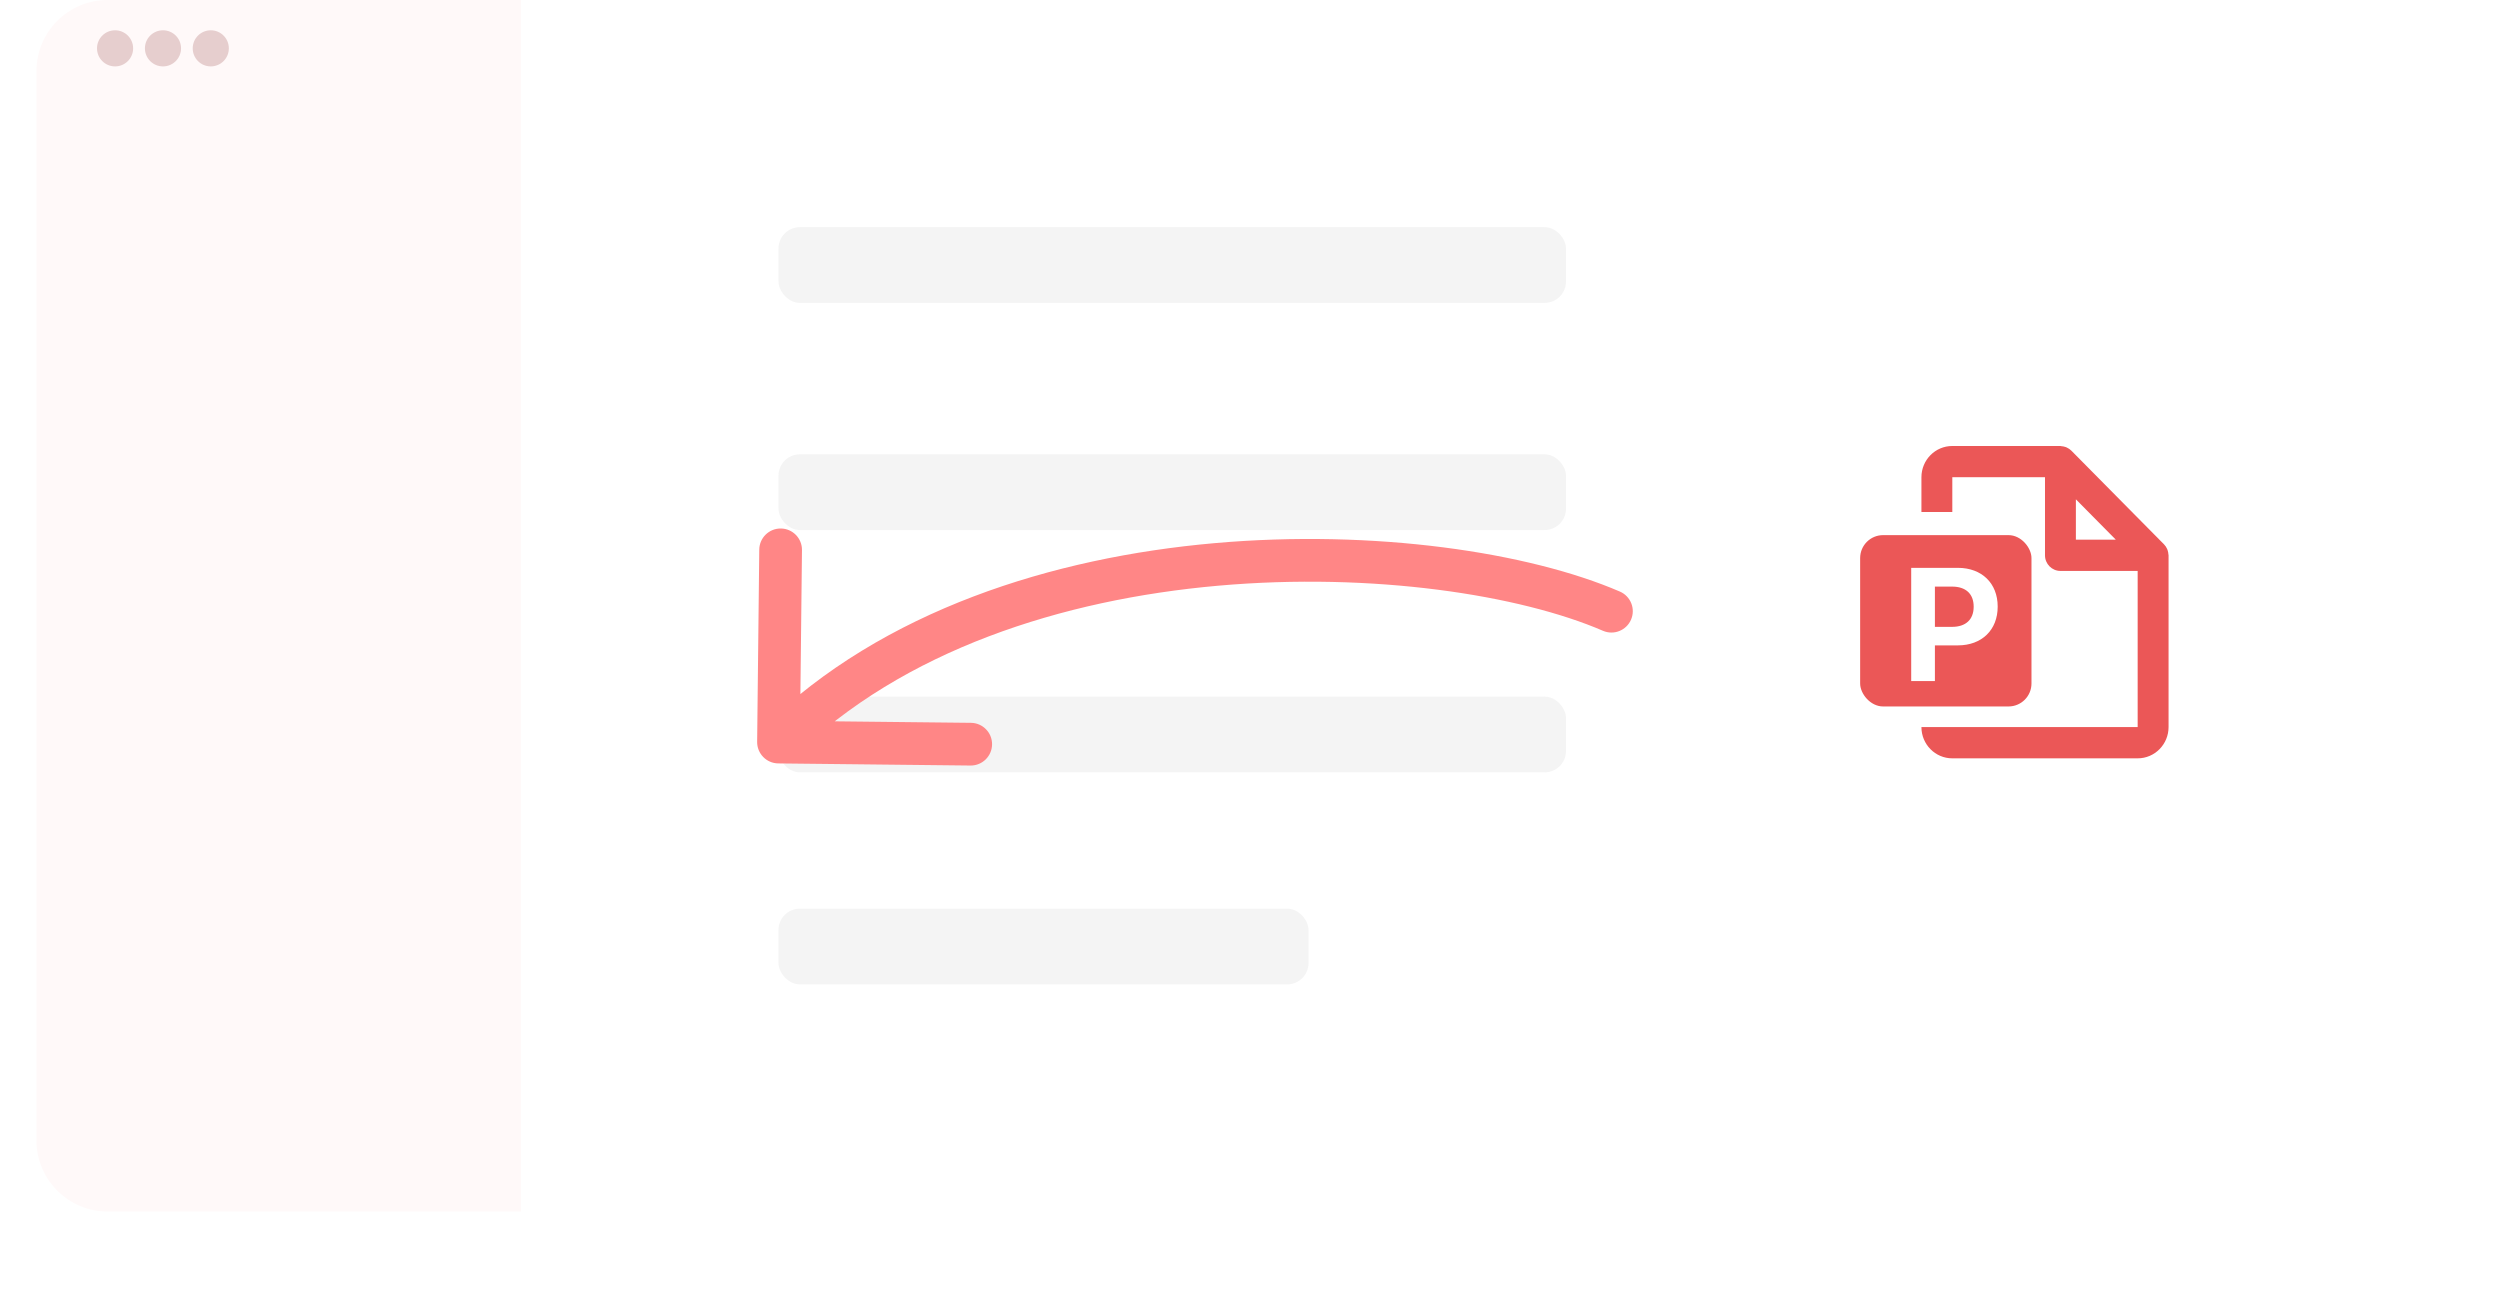 <svg width="343" height="179" viewBox="0 0 343 179" fill="none" xmlns="http://www.w3.org/2000/svg">
<g filter="url(#filter0_d_4731_449)">
<rect x="5" width="251.411" height="166.222" rx="9.769" fill="white"/>
</g>
<path d="M5 9.769C5 4.374 9.374 0 14.769 0H71.489V166.222H14.769C9.374 166.222 5 161.849 5 156.454V9.769Z" fill="#FFF9F9"/>
<g filter="url(#filter1_d_4731_449)">
<rect x="225.244" y="22.856" width="99.733" height="120.511" rx="5.861" fill="white"/>
</g>
<rect x="255.212" y="73.419" width="23.507" height="23.507" rx="3.15" fill="#EB5757"/>
<path fill-rule="evenodd" clip-rule="evenodd" d="M267.858 104.044C265.517 104.044 263.62 102.125 263.62 99.758V99.754H267.858V99.758H293.287V78.331H282.692C281.521 78.331 280.573 77.372 280.573 76.189V65.475H267.858V70.246H263.62V65.475C263.62 63.108 265.517 61.19 267.858 61.19H282.692C282.715 61.191 282.738 61.195 282.759 61.203C282.78 61.209 282.801 61.213 282.823 61.215C283.01 61.228 283.194 61.264 283.372 61.325L283.431 61.344C283.479 61.361 283.526 61.381 283.571 61.404C283.802 61.508 284.012 61.653 284.192 61.833L296.907 74.689C297.084 74.87 297.228 75.083 297.331 75.317C297.347 75.353 297.359 75.39 297.372 75.428L297.383 75.462L297.403 75.518C297.462 75.697 297.497 75.883 297.506 76.071C297.51 76.09 297.515 76.11 297.521 76.129C297.525 76.148 297.526 76.168 297.526 76.189V99.758C297.526 102.125 295.628 104.044 293.287 104.044H267.858ZM284.811 68.505V74.046H290.291L284.811 68.505Z" fill="#EB5757"/>
<path d="M262.217 93.445H265.469V88.546H268.623C271.896 88.546 274.082 86.435 274.082 83.238V83.216C274.082 80.019 271.896 77.908 268.623 77.908H262.217V93.445ZM267.827 80.481C269.689 80.481 270.787 81.461 270.787 83.227V83.249C270.787 85.014 269.689 86.005 267.827 86.005H265.469V80.481H267.827Z" fill="white"/>
<rect opacity="0.3" x="106.811" y="31.167" width="108.044" height="10.389" rx="2.93" fill="#D9D9D9"/>
<rect opacity="0.3" x="106.811" y="62.333" width="108.044" height="10.389" rx="2.93" fill="#D9D9D9"/>
<rect opacity="0.3" x="106.811" y="95.578" width="108.044" height="10.389" rx="2.93" fill="#D9D9D9"/>
<rect opacity="0.3" x="106.811" y="124.667" width="72.722" height="10.389" rx="2.93" fill="#D9D9D9"/>
<circle cx="15.788" cy="6.633" r="2.478" fill="#E6CECE"/>
<circle cx="22.361" cy="6.633" r="2.478" fill="#E6CECE"/>
<circle cx="28.919" cy="6.633" r="2.478" fill="#E6CECE"/>
<path d="M219.926 86.545C221.411 87.187 223.136 86.503 223.778 85.018C224.42 83.532 223.736 81.807 222.251 81.165L219.926 86.545ZM103.88 101.779C103.863 103.397 105.16 104.723 106.778 104.741L133.149 105.032C134.767 105.05 136.094 103.752 136.112 102.134C136.129 100.516 134.832 99.189 133.214 99.172L109.773 98.913L110.031 75.472C110.049 73.854 108.752 72.528 107.133 72.51C105.515 72.492 104.189 73.79 104.171 75.408L103.88 101.779ZM222.251 81.165C209.823 75.793 188.606 72.569 166.589 74.523C144.555 76.48 121.162 83.674 104.761 99.716L108.86 103.906C123.927 89.167 145.804 82.252 167.107 80.361C188.427 78.468 208.615 81.656 219.926 86.545L222.251 81.165Z" fill="#FF8686"/>
<defs>
<filter id="filter0_d_4731_449" x="0" y="0" width="261.411" height="178.222" filterUnits="userSpaceOnUse" color-interpolation-filters="sRGB">
<feFlood flood-opacity="0" result="BackgroundImageFix"/>
<feColorMatrix in="SourceAlpha" type="matrix" values="0 0 0 0 0 0 0 0 0 0 0 0 0 0 0 0 0 0 127 0" result="hardAlpha"/>
<feOffset dy="7"/>
<feGaussianBlur stdDeviation="2.5"/>
<feComposite in2="hardAlpha" operator="out"/>
<feColorMatrix type="matrix" values="0 0 0 0 0 0 0 0 0 0 0 0 0 0 0 0 0 0 0.05 0"/>
<feBlend mode="normal" in2="BackgroundImageFix" result="effect1_dropShadow_4731_449"/>
<feBlend mode="normal" in="SourceGraphic" in2="effect1_dropShadow_4731_449" result="shape"/>
</filter>
<filter id="filter1_d_4731_449" x="207.662" y="11.134" width="134.897" height="155.674" filterUnits="userSpaceOnUse" color-interpolation-filters="sRGB">
<feFlood flood-opacity="0" result="BackgroundImageFix"/>
<feColorMatrix in="SourceAlpha" type="matrix" values="0 0 0 0 0 0 0 0 0 0 0 0 0 0 0 0 0 0 127 0" result="hardAlpha"/>
<feOffset dy="5.861"/>
<feGaussianBlur stdDeviation="8.791"/>
<feComposite in2="hardAlpha" operator="out"/>
<feColorMatrix type="matrix" values="0 0 0 0 0 0 0 0 0 0 0 0 0 0 0 0 0 0 0.25 0"/>
<feBlend mode="normal" in2="BackgroundImageFix" result="effect1_dropShadow_4731_449"/>
<feBlend mode="normal" in="SourceGraphic" in2="effect1_dropShadow_4731_449" result="shape"/>
</filter>
</defs>
</svg>
